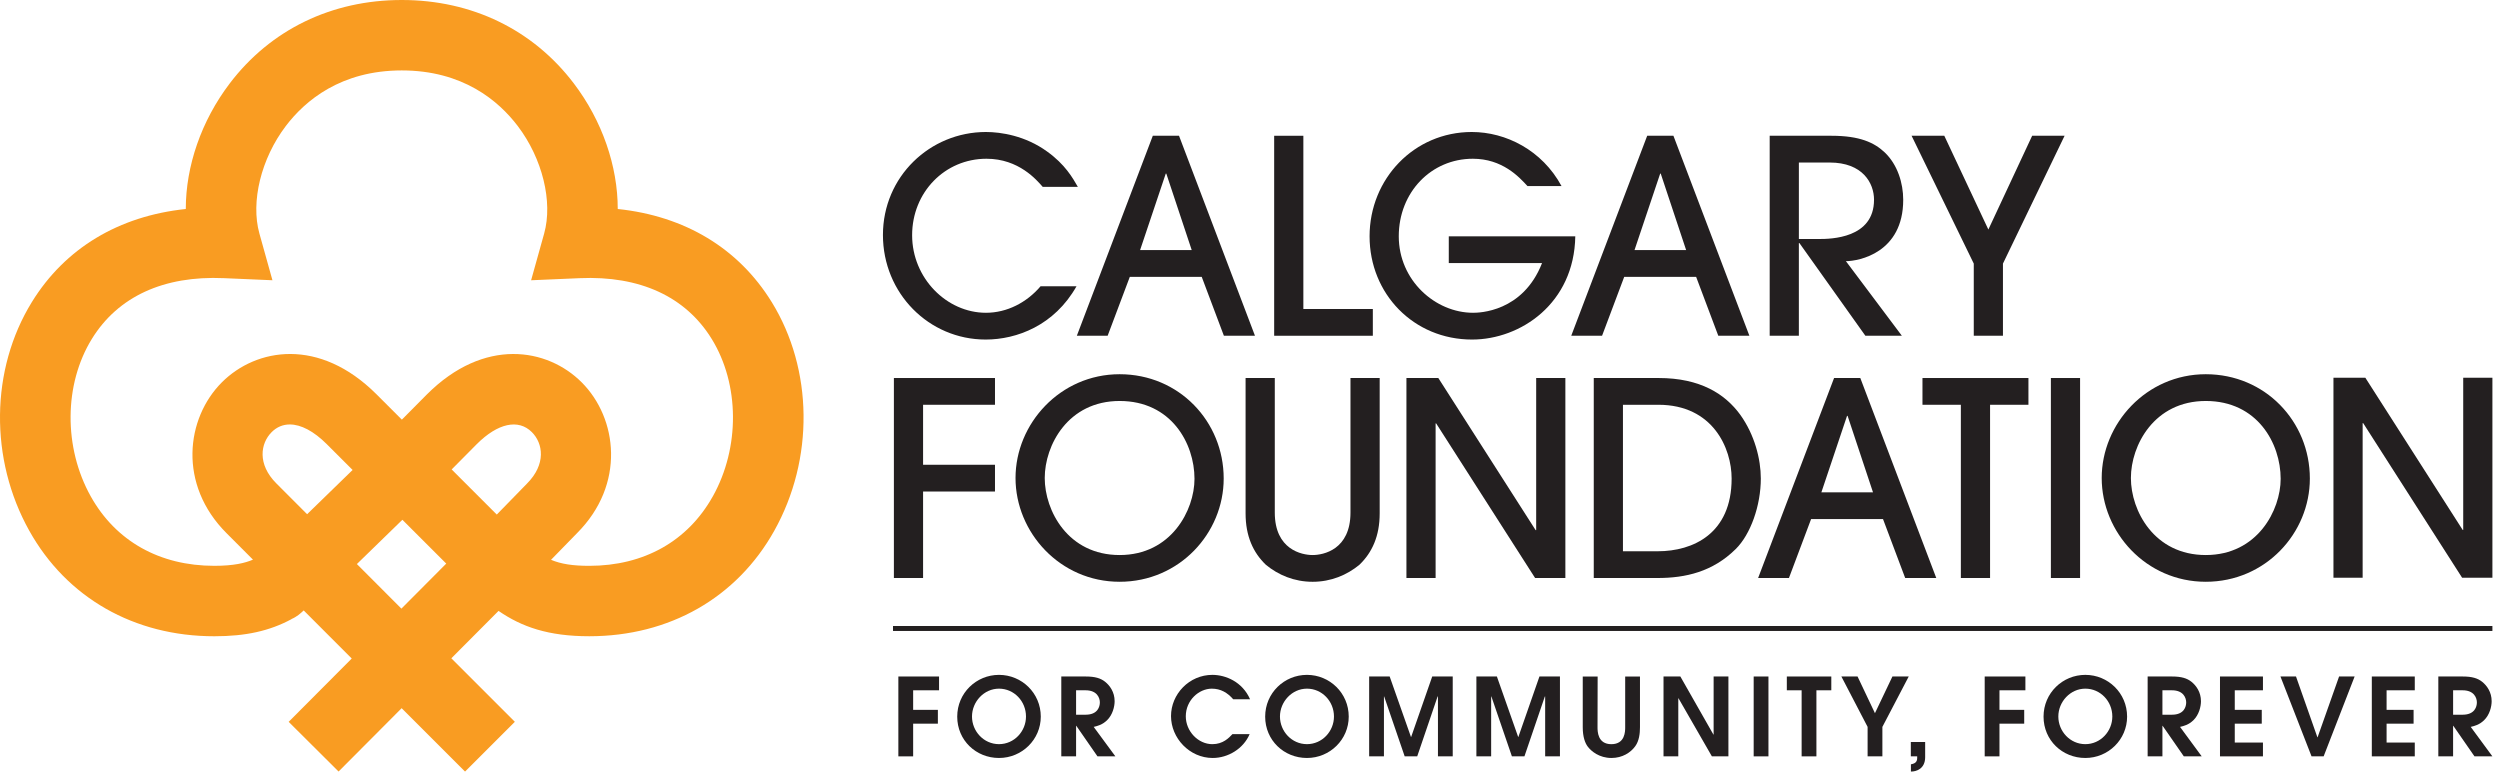 <svg width="189" height="59" viewBox="0 0 189 59" fill="none" xmlns="http://www.w3.org/2000/svg">
<path d="M58.339 22.833C55.831 18.764 51.766 16.329 46.702 15.8C46.702 12.569 45.538 9.147 43.384 6.311C40.294 2.241 35.673 0 30.373 0C25.074 0 20.453 2.241 17.364 6.312C15.21 9.148 14.045 12.57 14.046 15.8C8.984 16.33 4.917 18.765 2.41 22.833C-0.731 27.929 -0.808 34.716 2.214 40.124C5.047 45.194 10.144 48.101 16.201 48.101H16.205C18.576 48.101 20.376 47.702 22.04 46.807L22.035 46.799C22.442 46.628 22.725 46.369 22.96 46.149L26.591 49.785L21.823 54.571L25.596 58.327L30.364 53.54L35.157 58.331L38.922 54.567L34.121 49.767L37.69 46.184C39.439 47.391 41.45 48.1 44.545 48.1H44.548C50.606 48.1 55.704 45.193 58.536 40.123C61.558 34.715 61.481 27.928 58.34 22.832L58.339 22.833ZM23.218 38.875L20.893 36.547C19.439 35.093 19.689 33.517 20.538 32.668C20.927 32.279 21.393 32.089 21.909 32.089C22.749 32.089 23.719 32.594 24.703 33.577L26.657 35.529L23.218 38.874V38.875ZM30.346 46.012L26.98 42.642L30.42 39.295L33.736 42.608L30.346 46.012ZM39.83 36.57L37.557 38.901L34.146 35.49L36.043 33.577C37.632 31.99 39.189 31.65 40.209 32.669C41.057 33.517 41.307 35.093 39.829 36.571L39.83 36.57ZM53.886 37.529C51.995 40.913 48.678 42.777 44.547 42.777H44.544C43.309 42.777 42.427 42.643 41.658 42.322L43.619 40.311C47.301 36.63 46.691 31.621 43.974 28.904C41.378 26.308 36.609 25.484 32.271 29.82L30.381 31.725L28.468 29.813C24.138 25.485 19.37 26.308 16.773 28.904C14.056 31.621 13.445 36.63 17.127 40.309L19.124 42.309C18.533 42.562 17.683 42.776 16.204 42.776H16.201C12.07 42.776 8.753 40.912 6.862 37.528C4.798 33.834 4.831 29.051 6.943 25.623C8.916 22.422 12.37 20.826 16.932 21.029L20.597 21.187L19.611 17.655C18.94 15.25 19.741 11.985 21.605 9.53C23.062 7.611 25.766 5.324 30.374 5.324C34.983 5.324 37.686 7.611 39.144 9.53C41.008 11.985 41.809 15.251 41.138 17.655L40.152 21.188L43.817 21.03C48.378 20.828 51.833 22.423 53.806 25.625C55.918 29.052 55.951 33.835 53.888 37.529H53.886Z" fill="#F99C22"/>
<path d="M188.426 47.326H67.511V47.701H188.426V47.326Z" fill="#231F20"/>
<path d="M81.485 14.126C81.097 13.452 80.525 12.43 79.155 11.45C77.521 10.265 75.681 9.979 74.537 9.979C70.306 9.979 66.75 13.35 66.75 17.763C66.75 22.176 70.224 25.67 74.516 25.67C76.867 25.67 79.707 24.607 81.383 21.644H78.665C77.623 22.871 76.13 23.646 74.537 23.646C71.573 23.646 68.957 21.031 68.957 17.783C68.957 14.535 71.43 12.001 74.577 12.001C77.029 12.001 78.379 13.615 78.828 14.126H81.484H81.485Z" fill="#231F20"/>
<path d="M94.876 25.383L89.134 10.264H87.152L81.409 25.383H83.738L85.414 20.929H90.85L92.526 25.383H94.876ZM90.094 18.906H86.191L88.132 13.124H88.172L90.094 18.906Z" fill="#231F20"/>
<path d="M103.786 25.383V23.36H98.534V10.264H96.327V25.383H103.786Z" fill="#231F20"/>
<path d="M118.05 14.065C116.579 11.348 113.84 9.979 111.265 9.979C106.912 9.979 103.54 13.514 103.54 17.865C103.54 22.216 106.871 25.67 111.286 25.67C114.964 25.67 119.012 22.932 119.092 17.865H109.528V19.887H116.579C115.128 23.606 111.796 23.646 111.367 23.646C108.506 23.646 105.747 21.195 105.747 17.865C105.747 14.535 108.199 12.001 111.346 12.001C113.574 12.001 114.841 13.37 115.475 14.065H118.049H118.05Z" fill="#231F20"/>
<path d="M132.254 25.383L126.511 10.264H124.528L118.786 25.383H121.116L122.791 20.929H128.227L129.903 25.383H132.254ZM127.472 18.906H123.569L125.51 13.124H125.551L127.472 18.906Z" fill="#231F20"/>
<path d="M143.883 15.106C143.883 13.839 143.453 12.45 142.493 11.53C141.696 10.775 140.592 10.264 138.467 10.264H133.788V25.383H135.994V18.375H136.035L141.022 25.383H143.781L139.55 19.744C140.531 19.744 143.883 19.111 143.883 15.106ZM141.676 15.106C141.676 18.027 138.406 18.069 137.507 18.069H135.995V12.287H138.325C140.818 12.287 141.677 13.84 141.677 15.107L141.676 15.106Z" fill="#231F20"/>
<path d="M151.423 25.383V19.928L156.083 10.264H153.631L150.32 17.354L146.989 10.264H144.516L149.217 19.928V25.383H151.423Z" fill="#231F20"/>
<path d="M69.785 43.697V37.159H75.221V35.136H69.785V30.601H75.221V28.578H67.578V43.697H69.785Z" fill="#231F20"/>
<path d="M92.511 36.178C92.511 31.866 89.139 28.291 84.643 28.291C80.147 28.291 76.774 32.03 76.774 36.137C76.774 40.243 80.126 43.982 84.643 43.982C89.16 43.982 92.511 40.305 92.511 36.178ZM90.304 36.199C90.304 38.57 88.546 41.961 84.643 41.961C80.74 41.961 78.982 38.61 78.982 36.138C78.982 33.665 80.74 30.314 84.643 30.314C88.546 30.314 90.304 33.522 90.304 36.199Z" fill="#231F20"/>
<path d="M104.303 28.578H102.096V38.753C102.096 41.552 100.052 41.961 99.235 41.961C98.418 41.961 96.374 41.552 96.374 38.753V28.578H94.166V38.814C94.166 40.53 94.739 41.777 95.699 42.697C96.639 43.473 97.845 43.983 99.235 43.983C100.626 43.983 101.831 43.472 102.771 42.697C103.731 41.777 104.304 40.531 104.304 38.814V28.578H104.303Z" fill="#231F20"/>
<path d="M118.342 43.697V28.578H116.135V40.08H116.094L108.737 28.578H106.326V43.697H108.532V32.011H108.574L116.053 43.697H118.342Z" fill="#231F20"/>
<path d="M188.426 43.678V28.559H186.219V40.062H186.178L178.821 28.559H176.409V43.678H178.616V31.991H178.658L186.137 43.678H188.426Z" fill="#231F20"/>
<path d="M133.118 36.178C133.118 34.707 132.648 32.868 131.565 31.357C130.42 29.784 128.54 28.578 125.393 28.578H120.488V43.697H125.311C127.436 43.697 129.479 43.227 131.217 41.511C132.341 40.408 133.118 38.221 133.118 36.178ZM130.911 36.178C130.911 40.346 127.989 41.675 125.331 41.675H122.695V30.601H125.373C129.501 30.601 130.911 33.89 130.911 36.178Z" fill="#231F20"/>
<path d="M146.382 43.697L140.639 28.578H138.656L132.914 43.697H135.244L136.919 39.243H142.356L144.032 43.697H146.383H146.382ZM141.599 37.22H137.696L139.637 31.438H139.678L141.599 37.22Z" fill="#231F20"/>
<path d="M150.449 43.697V30.601H153.35V28.578H145.339V30.601H148.241V43.697H150.449Z" fill="#231F20"/>
<path d="M157.254 43.697V28.578H155.047V43.697H157.254Z" fill="#231F20"/>
<path d="M174.625 36.178C174.625 31.866 171.252 28.291 166.756 28.291C162.26 28.291 158.889 32.03 158.889 36.137C158.889 40.243 162.24 43.982 166.756 43.982C171.272 43.982 174.625 40.305 174.625 36.178ZM172.418 36.199C172.418 38.57 170.66 41.961 166.757 41.961C162.854 41.961 161.096 38.61 161.096 36.138C161.096 33.665 162.854 30.314 166.757 30.314C170.66 30.314 172.418 33.522 172.418 36.199Z" fill="#231F20"/>
<path d="M67.916 57.181H69.034V54.709H70.903V53.665H69.034V52.186H70.992V51.143H67.916V57.181Z" fill="#231F20"/>
<path d="M78.683 54.177C78.683 52.39 77.239 51.02 75.524 51.02C73.81 51.02 72.366 52.39 72.366 54.177C72.366 55.965 73.785 57.303 75.524 57.303C77.263 57.303 78.683 55.908 78.683 54.177ZM77.565 54.169C77.565 55.287 76.676 56.258 75.524 56.258C74.373 56.258 73.483 55.287 73.483 54.169C73.483 53.051 74.39 52.062 75.524 52.062C76.659 52.062 77.565 53.009 77.565 54.169Z" fill="#231F20"/>
<path d="M83.688 54.456C84.12 54.041 84.266 53.411 84.266 53.011C84.266 52.317 83.899 51.828 83.557 51.55C83.214 51.273 82.782 51.143 82.087 51.143H80.234V57.181H81.352V54.871H81.368L82.969 57.181H84.323L82.683 54.953C82.985 54.88 83.328 54.798 83.687 54.456L83.688 54.456ZM83.149 53.101C83.149 53.419 82.994 54.032 82.07 54.032H81.352V52.186H82.07C82.944 52.186 83.149 52.766 83.149 53.101Z" fill="#231F20"/>
<path d="M93.172 55.501C92.903 55.786 92.463 56.259 91.654 56.259C90.584 56.259 89.646 55.288 89.646 54.153C89.646 52.944 90.633 52.063 91.613 52.063C92.283 52.063 92.797 52.365 93.23 52.863H94.504C93.924 51.542 92.658 51.02 91.655 51.02C89.908 51.02 88.529 52.471 88.529 54.137C88.529 55.803 89.932 57.303 91.679 57.303C92.838 57.303 93.998 56.61 94.472 55.501H93.173H93.172Z" fill="#231F20"/>
<path d="M101.964 54.177C101.964 52.39 100.52 51.02 98.806 51.02C97.092 51.02 95.647 52.39 95.647 54.177C95.647 55.965 97.067 57.303 98.806 57.303C100.545 57.303 101.964 55.908 101.964 54.177ZM100.848 54.169C100.848 55.287 99.957 56.258 98.806 56.258C97.655 56.258 96.765 55.287 96.765 54.169C96.765 53.051 97.671 52.062 98.806 52.062C99.94 52.062 100.848 53.009 100.848 54.169Z" fill="#231F20"/>
<path d="M103.508 57.181H104.626V52.651H104.642L106.194 57.181H107.141L108.684 52.651H108.7H108.709V57.181H109.826V51.143H108.276L106.684 55.712H106.668L105.059 51.143H103.508V57.181Z" fill="#231F20"/>
<path d="M111.615 57.181H112.731V52.651H112.748L114.3 57.181H115.247L116.791 52.651H116.807H116.814V57.181H117.932V51.143H116.382L114.789 55.712H114.773L113.165 51.143H111.615V57.181Z" fill="#231F20"/>
<path d="M119.656 51.143V54.978C119.656 55.721 119.835 56.178 120.03 56.439C120.291 56.79 120.903 57.303 121.827 57.303C122.651 57.303 123.28 56.896 123.63 56.407C123.916 56.007 123.982 55.468 123.982 54.979V51.144H122.864V54.979C122.864 55.281 122.864 56.26 121.819 56.26C120.774 56.26 120.773 55.28 120.773 54.979L120.782 51.144H119.656V51.143Z" fill="#231F20"/>
<path d="M125.762 57.181H126.879V52.791H126.895L129.419 57.181H130.668V51.143H129.55V55.533H129.533L127.035 51.143H125.762V57.181Z" fill="#231F20"/>
<path d="M132.578 57.181H133.695V51.143H132.578V57.181Z" fill="#231F20"/>
<path d="M136.203 57.181H137.321V52.186H138.447V51.143H135.084V52.186H136.203V57.181Z" fill="#231F20"/>
<path d="M141.191 57.181H142.308V54.953L144.3 51.143H143.067L141.746 53.917L140.431 51.143H139.208L141.191 54.953V57.181Z" fill="#231F20"/>
<path d="M150.043 57.181H151.16V54.709H153.03V53.665H151.16V52.186H153.12V51.143H150.043V57.181Z" fill="#231F20"/>
<path d="M160.809 54.177C160.809 52.39 159.365 51.02 157.651 51.02C155.936 51.02 154.492 52.39 154.492 54.177C154.492 55.965 155.912 57.303 157.651 57.303C159.39 57.303 160.809 55.908 160.809 54.177ZM159.692 54.169C159.692 55.287 158.802 56.258 157.651 56.258C156.499 56.258 155.61 55.287 155.61 54.169C155.61 53.051 156.516 52.062 157.651 52.062C158.785 52.062 159.692 53.009 159.692 54.169Z" fill="#231F20"/>
<path d="M165.814 54.456C166.246 54.041 166.393 53.411 166.393 53.011C166.393 52.317 166.026 51.828 165.683 51.55C165.341 51.273 164.907 51.143 164.214 51.143H162.362V57.181H163.479V54.871H163.495L165.097 57.181H166.45L164.81 54.953C165.113 54.88 165.455 54.798 165.814 54.456V54.456ZM165.276 53.101C165.276 53.419 165.121 54.032 164.199 54.032H163.479V52.186H164.199C165.072 52.186 165.276 52.766 165.276 53.101Z" fill="#231F20"/>
<path d="M167.831 57.181H171.079V56.137H168.948V54.709H170.989V53.665H168.948V52.186H171.079V51.143H167.831V57.181Z" fill="#231F20"/>
<path d="M174.753 57.181H175.667L178.01 51.143H176.835L175.211 55.736H175.194L173.578 51.143H172.402L174.753 57.181Z" fill="#231F20"/>
<path d="M179.309 57.181H182.557V56.137H180.426V54.709H182.467V53.665H180.426V52.186H182.557V51.143H179.309V57.181Z" fill="#231F20"/>
<path d="M187.79 54.456C188.222 54.041 188.369 53.411 188.369 53.011C188.369 52.317 188.002 51.828 187.659 51.55C187.317 51.273 186.883 51.143 186.19 51.143H184.337V57.181H185.454V54.871H185.47L187.071 57.181H188.426L186.786 54.953C187.088 54.88 187.43 54.798 187.789 54.456L187.79 54.456ZM187.252 53.101C187.252 53.419 187.096 54.032 186.174 54.032H185.455V52.186H186.174C187.047 52.186 187.252 52.766 187.252 53.101Z" fill="#231F20"/>
<path d="M144.458 57.18H144.939V57.318C144.939 57.685 144.653 57.743 144.465 57.783V58.33C144.865 58.337 145.542 58.126 145.542 57.244V56.094H144.458V57.178V57.18Z" fill="#231F20"/>
</svg>
